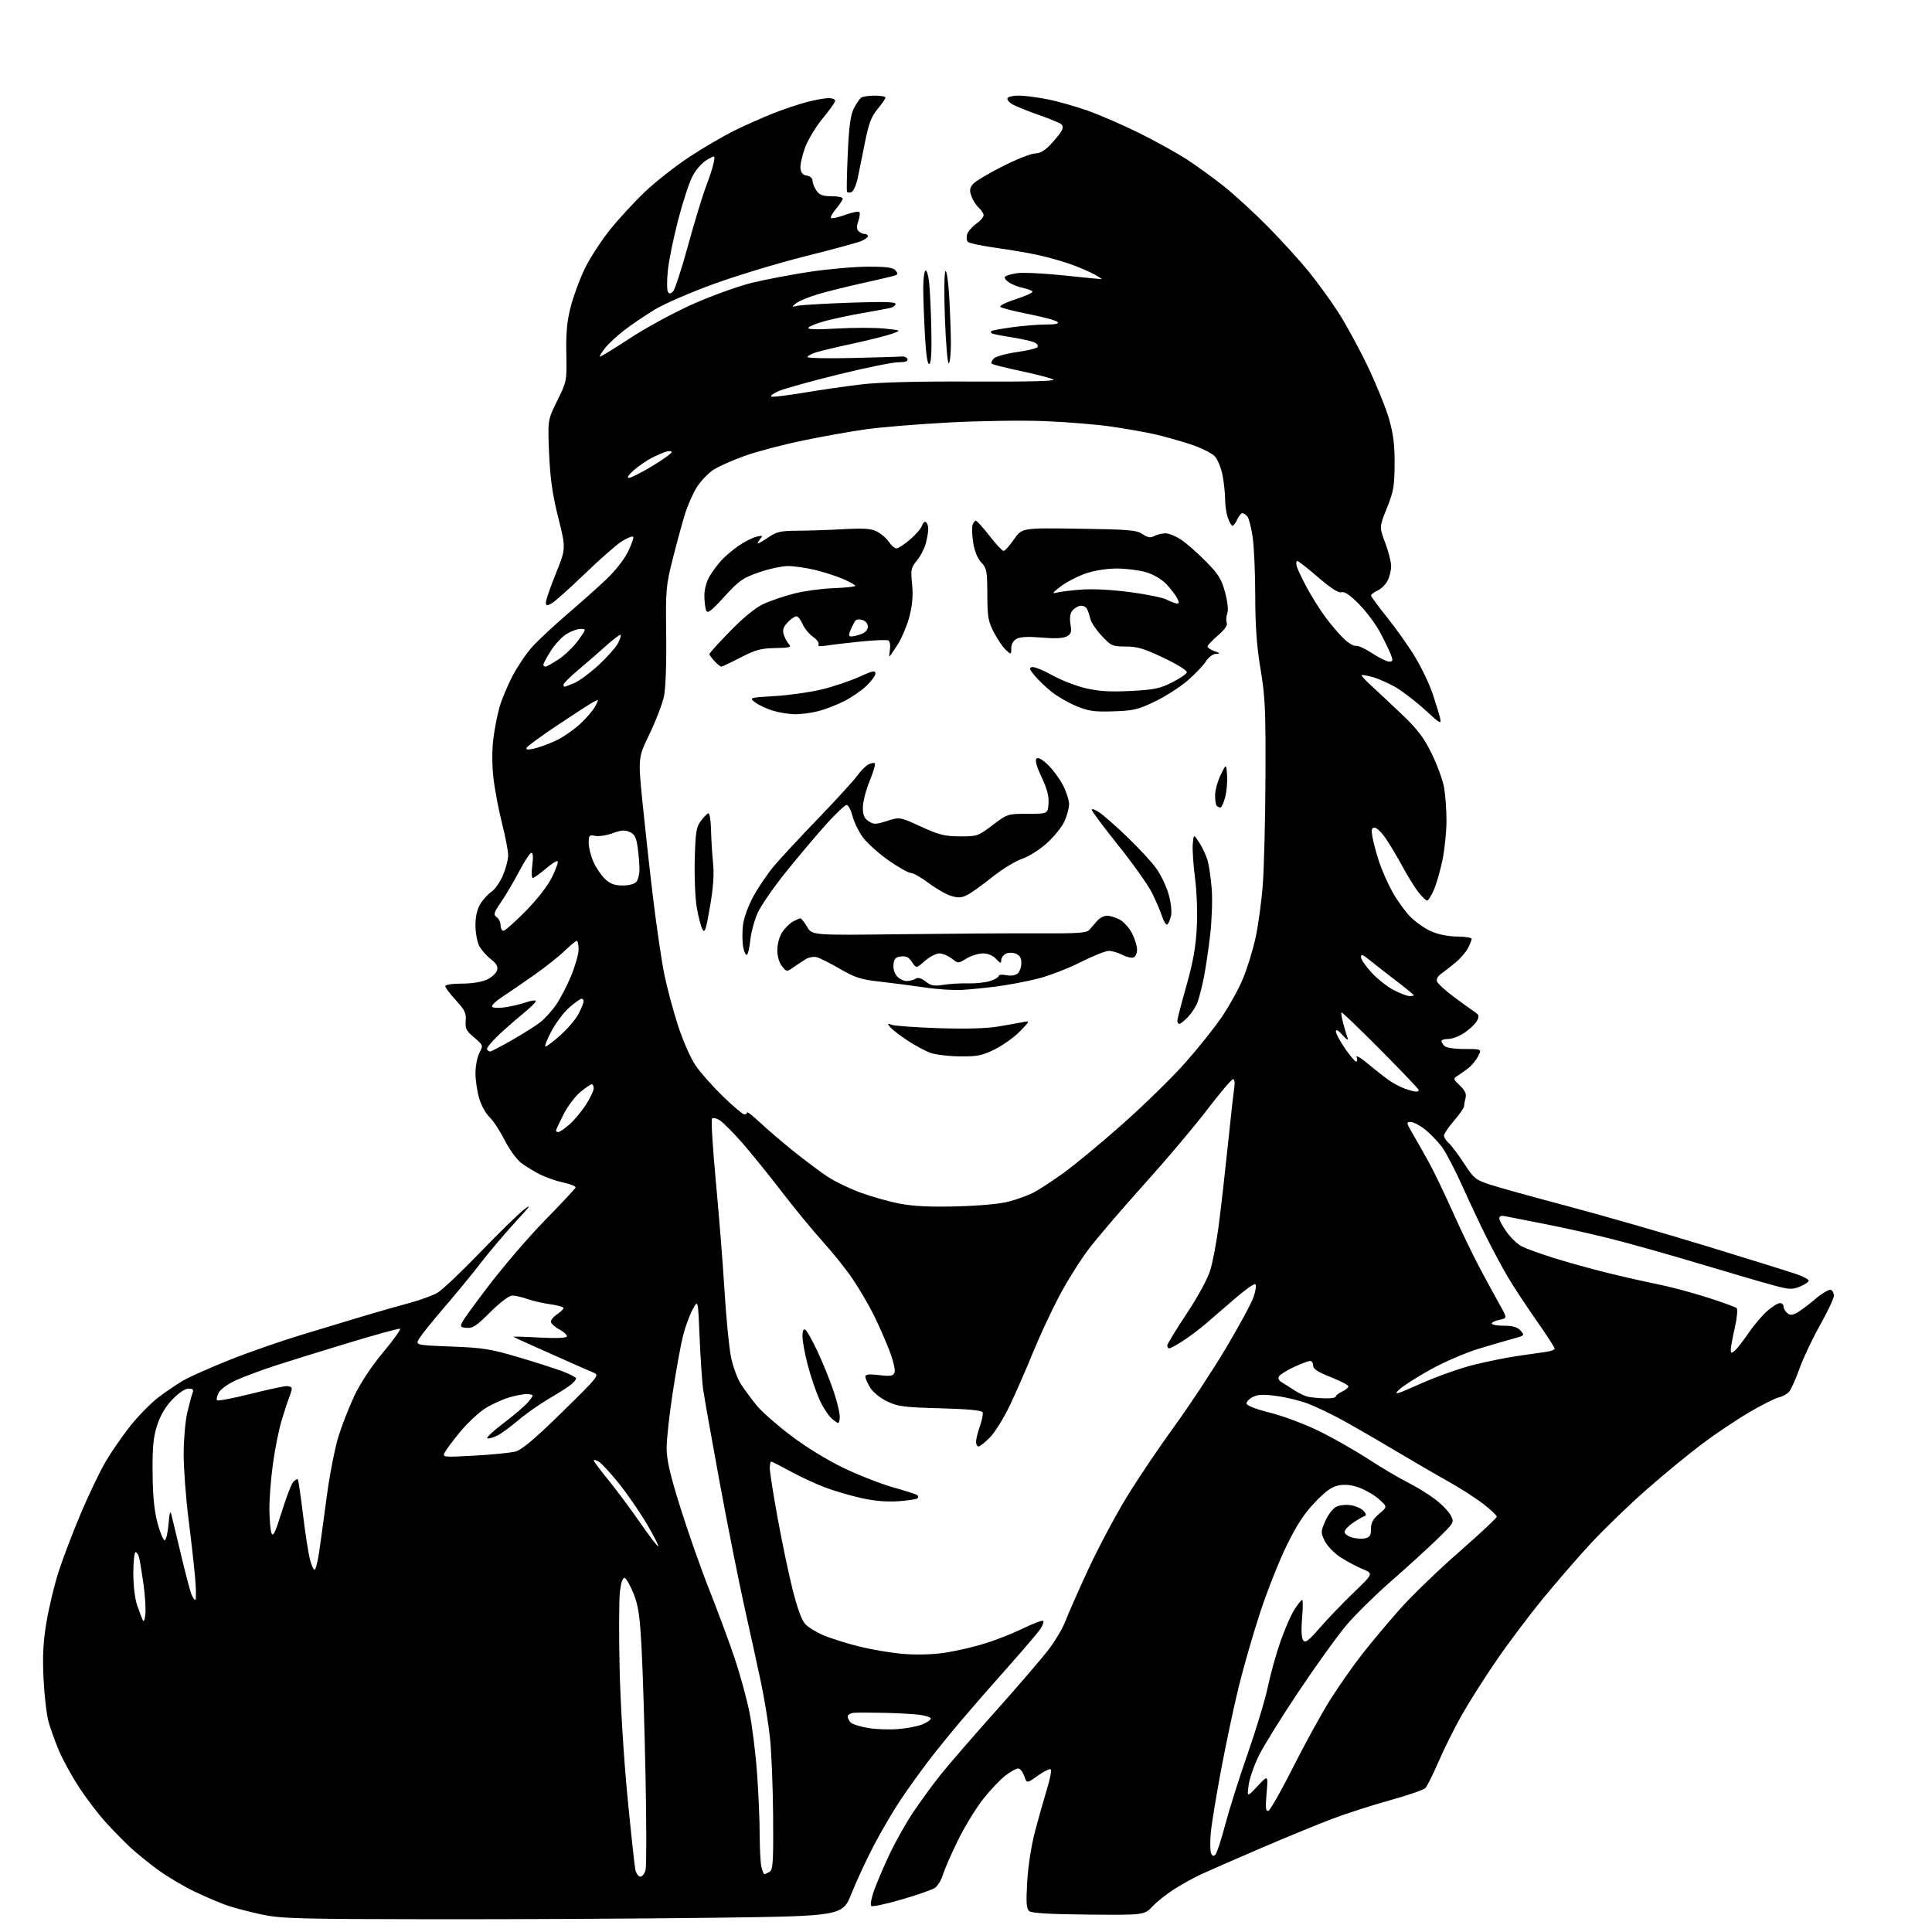 <?xml version="1.0" encoding="UTF-8" standalone="no"?>
<svg 
  version="1.1" 
  xmlns="http://www.w3.org/2000/svg" 
  xmlns:xlink="http://www.w3.org/1999/xlink" 
  xmlns:svg="http://www.w3.org/2000/svg"
  xmlns:rdf="http://www.w3.org/1999/02/22-rdf-syntax-ns#"
  xmlns:cc="http://creativecommons.org/ns#"
  xmlns:dc="http://purl.org/dc/elements/1.1/"
  viewBox="0 0 768 768"
  width="768"
  height="768"
>
<style>svg {background-color: white; }</style>"
<path stroke="none" fill="black" fill-rule="evenodd" d="M172.59,762.93C118.37,762.87 111.67,762.68 104.00,761.03C99.33,760.03 93.25,758.45 90.50,757.52C87.75,756.59 81.90,754.11 77.50,752.01C73.10,749.90 66.52,746.00 62.87,743.34C59.23,740.68 54.28,736.67 51.87,734.44C49.47,732.21 45.06,727.71 42.08,724.44C39.10,721.17 34.31,714.90 31.44,710.50C28.57,706.10 24.98,699.58 23.47,696.00C21.96,692.42 20.09,687.25 19.31,684.50C18.54,681.75 17.64,674.06 17.31,667.42C16.87,658.34 17.15,652.74 18.46,644.92C19.41,639.19 21.55,630.24 23.21,625.04C24.87,619.84 28.83,609.42 32.01,601.89C35.19,594.36 39.65,585.02 41.92,581.14C44.19,577.25 48.65,570.80 51.84,566.79C55.03,562.78 60.09,557.65 63.07,555.38C66.06,553.12 70.53,550.11 73.01,548.68C75.49,547.26 83.59,543.66 91.01,540.69C98.43,537.71 111.47,533.16 120.00,530.57C128.53,527.97 139.78,524.58 145.00,523.02C150.22,521.46 158.10,519.21 162.50,518.03C166.90,516.85 172.04,514.98 173.93,513.87C175.82,512.76 183.39,505.60 190.76,497.95C198.13,490.30 206.03,482.58 208.33,480.79C211.50,478.32 210.74,479.44 205.11,485.52C201.05,489.91 194.76,497.32 191.14,502.00C187.52,506.68 180.98,514.64 176.62,519.69C172.25,524.74 167.85,530.19 166.83,531.80C164.98,534.72 164.98,534.72 179.24,535.26C191.78,535.73 194.98,536.23 205.75,539.41C212.48,541.40 220.47,543.95 223.50,545.08C226.52,546.22 229.00,547.49 229.00,547.92C229.00,548.34 228.21,549.37 227.25,550.20C226.29,551.04 222.32,553.58 218.44,555.86C214.55,558.14 208.98,562.05 206.06,564.55C203.13,567.04 199.42,569.77 197.80,570.60C196.19,571.44 194.36,571.95 193.75,571.75C193.14,571.55 196.10,568.78 200.31,565.61C204.53,562.43 208.93,558.63 210.09,557.17C212.20,554.50 212.20,554.50 210.10,554.18C208.94,554.00 205.63,554.55 202.75,555.39C199.86,556.23 195.41,558.24 192.87,559.86C190.32,561.48 185.94,565.56 183.14,568.93C180.33,572.30 177.53,576.01 176.90,577.19C175.76,579.32 175.76,579.32 188.63,578.63C195.71,578.25 203.07,577.51 205.00,576.97C207.51,576.28 212.75,571.84 223.46,561.34C237.93,547.15 238.34,546.64 235.96,545.65C234.61,545.09 230.80,543.43 227.50,541.95C224.20,540.48 217.68,537.57 213.00,535.50C208.32,533.42 204.33,531.59 204.13,531.41C203.93,531.24 208.48,531.37 214.24,531.69C220.44,532.04 224.94,531.90 225.29,531.34C225.61,530.82 224.33,529.56 222.44,528.54C220.55,527.52 219.00,526.09 219.00,525.37C219.00,524.64 220.12,523.31 221.50,522.41C222.88,521.51 224.00,520.41 224.00,519.98C224.00,519.54 221.65,518.86 218.77,518.47C215.89,518.07 211.79,517.13 209.64,516.37C207.50,515.62 204.80,515.00 203.65,515.00C202.40,515.00 198.86,517.67 194.92,521.57C189.16,527.30 187.89,528.11 185.10,527.82C181.91,527.50 181.91,527.50 193.19,512.50C199.39,504.25 209.88,491.97 216.49,485.22C223.09,478.47 228.64,472.55 228.80,472.06C228.97,471.58 226.82,470.70 224.02,470.10C221.22,469.50 217.04,468.05 214.72,466.89C212.40,465.72 209.03,463.67 207.23,462.32C205.40,460.95 202.47,456.91 200.58,453.18C198.72,449.51 196.02,445.40 194.58,444.06C193.14,442.72 191.30,439.37 190.48,436.63C189.67,433.88 189.00,429.36 189.01,426.57C189.01,423.78 189.72,420.15 190.58,418.50C192.12,415.53 192.10,415.46 188.48,412.42C185.34,409.78 184.86,408.84 185.13,405.77C185.39,402.75 184.78,401.49 181.22,397.62C178.90,395.10 177.00,392.58 177.00,392.02C177.00,391.43 179.77,391.00 183.60,391.00C187.57,391.00 191.54,390.36 193.56,389.40C195.41,388.53 197.22,386.89 197.57,385.77C198.06,384.23 197.44,383.11 195.09,381.27C193.37,379.93 191.29,377.54 190.48,375.96C189.67,374.39 189.00,370.71 189.00,367.80C189.01,364.31 189.67,361.41 190.96,359.30C192.03,357.55 194.00,355.39 195.35,354.51C196.69,353.63 198.74,350.70 199.90,348.02C201.05,345.33 202.00,341.72 202.00,340.00C202.00,338.27 200.89,332.47 199.52,327.10C198.16,321.73 196.63,313.62 196.13,309.09C195.57,304.15 195.57,297.98 196.11,293.68C196.60,289.73 197.72,284.02 198.59,281.00C199.47,277.98 201.79,272.43 203.75,268.68C205.72,264.93 209.22,259.75 211.53,257.18C213.85,254.61 219.95,248.90 225.08,244.50C230.22,240.10 237.26,233.84 240.72,230.58C244.47,227.06 248.08,222.50 249.64,219.30C251.09,216.35 252.01,213.67 251.69,213.35C251.37,213.03 249.39,213.82 247.30,215.11C245.21,216.39 238.55,222.22 232.50,228.06C226.45,233.89 220.49,239.21 219.25,239.87C217.34,240.89 217.00,240.82 217.00,239.44C217.00,238.54 218.79,233.35 220.99,227.91C224.98,218.02 224.98,218.02 221.91,205.76C219.60,196.50 218.71,190.25 218.28,180.23C217.71,166.96 217.71,166.96 221.53,159.25C225.31,151.60 225.33,151.46 225.12,140.52C224.96,132.20 225.40,127.61 226.90,121.80C228.00,117.56 230.52,110.76 232.51,106.68C234.50,102.61 238.96,95.72 242.43,91.39C245.90,87.05 252.21,80.20 256.46,76.17C260.70,72.14 268.70,65.88 274.23,62.25C279.77,58.62 287.78,53.95 292.04,51.86C296.30,49.77 303.15,46.73 307.27,45.09C311.39,43.46 317.46,41.42 320.77,40.56C324.08,39.70 327.96,39.00 329.39,39.00C330.83,39.00 332.00,39.47 332.00,40.04C332.00,40.62 329.79,43.74 327.10,46.98C324.40,50.22 321.23,55.46 320.05,58.61C318.87,61.76 318.04,65.50 318.20,66.92C318.41,68.72 319.18,69.60 320.75,69.82C322.08,70.01 323.00,70.84 323.00,71.85C323.00,72.79 323.70,74.56 324.56,75.78C325.77,77.51 327.10,78.00 330.56,78.00C333.00,78.00 335.00,78.42 335.00,78.92C335.00,79.43 333.82,81.25 332.38,82.97C330.93,84.68 330.01,86.34 330.33,86.66C330.64,86.98 333.16,86.42 335.93,85.43C338.69,84.43 341.24,83.91 341.59,84.26C341.94,84.61 341.77,86.22 341.21,87.84C340.48,89.92 340.51,91.11 341.29,91.89C341.90,92.50 342.99,93.00 343.70,93.00C344.42,93.00 345.00,93.40 345.00,93.88C345.00,94.36 343.76,95.26 342.25,95.88C340.74,96.50 330.73,99.21 320.00,101.90C309.27,104.59 292.99,109.52 283.81,112.85C274.63,116.18 264.05,120.77 260.31,123.04C256.56,125.31 251.11,129.00 248.19,131.25C245.27,133.49 241.81,136.71 240.50,138.39C239.18,140.06 238.26,141.59 238.44,141.77C238.62,141.96 243.95,138.70 250.28,134.54C256.63,130.37 267.86,124.26 275.30,120.94C282.73,117.63 293.27,113.82 298.72,112.47C304.16,111.13 314.67,109.13 322.06,108.02C329.45,106.92 339.83,106.01 345.13,106.01C352.44,106.00 355.05,106.36 355.99,107.49C356.98,108.68 356.95,109.08 355.86,109.48C355.11,109.76 349.39,111.11 343.13,112.49C336.88,113.86 328.77,115.88 325.11,116.97C321.45,118.06 317.56,119.67 316.47,120.55C314.55,122.10 314.57,122.13 317.00,121.56C318.38,121.24 327.71,120.69 337.75,120.33C351.10,119.86 356.00,119.99 356.00,120.82C356.00,121.45 354.99,122.18 353.75,122.45C352.51,122.72 347.45,123.65 342.50,124.52C337.55,125.39 330.90,126.81 327.72,127.69C324.55,128.56 321.66,129.73 321.32,130.29C320.90,130.96 324.67,131.07 332.65,130.60C339.22,130.22 347.71,130.22 351.52,130.61C358.44,131.32 358.44,131.32 354.47,132.71C352.29,133.48 345.32,135.22 339.00,136.59C332.68,137.95 326.04,139.53 324.25,140.11C322.46,140.68 321.00,141.51 321.00,141.94C321.00,142.37 328.99,142.54 338.75,142.31C348.51,142.09 357.35,141.82 358.39,141.71C359.43,141.59 360.48,142.06 360.73,142.75C361.03,143.62 359.92,144.00 357.09,144.00C354.85,144.00 344.12,146.19 333.26,148.86C322.39,151.53 311.70,154.51 309.50,155.47C307.30,156.43 306.01,157.42 306.63,157.66C307.25,157.89 313.10,157.19 319.63,156.09C326.16,154.99 336.45,153.51 342.50,152.79C349.76,151.94 364.88,151.56 386.97,151.67C409.45,151.78 419.87,151.51 418.69,150.84C417.71,150.30 411.95,148.80 405.88,147.52C399.81,146.23 394.57,144.90 394.23,144.57C393.90,144.23 394.27,143.30 395.06,142.51C395.86,141.71 399.87,140.59 403.98,140.00C408.09,139.42 411.85,138.55 412.34,138.06C412.84,137.56 412.42,136.77 411.36,136.20C410.34,135.66 406.14,134.70 402.04,134.07C397.94,133.43 394.38,132.71 394.13,132.46C393.87,132.21 393.85,131.81 394.08,131.59C394.31,131.36 398.02,130.68 402.32,130.09C406.62,129.49 412.68,129.00 415.77,129.00C419.68,129.00 421.08,128.68 420.36,127.96C419.78,127.38 414.63,125.99 408.91,124.86C403.18,123.73 398.11,122.44 397.64,122.00C397.17,121.55 399.96,120.16 403.84,118.91C407.72,117.66 410.69,116.31 410.44,115.90C410.18,115.49 408.52,114.85 406.74,114.48C404.96,114.11 402.47,113.15 401.22,112.36C399.96,111.56 399.17,110.53 399.46,110.07C399.74,109.61 401.89,108.95 404.24,108.60C406.58,108.25 414.96,108.64 422.86,109.48C430.75,110.32 437.50,110.98 437.86,110.96C438.21,110.93 436.73,109.98 434.57,108.84C432.41,107.70 428.14,105.90 425.07,104.85C422.01,103.79 416.57,102.26 413.00,101.46C409.43,100.65 401.82,99.34 396.10,98.55C390.38,97.75 385.27,96.67 384.75,96.15C384.23,95.63 384.10,94.27 384.46,93.13C384.82,91.99 386.44,90.11 388.06,88.96C389.68,87.81 391.00,86.29 391.00,85.59C391.00,84.88 390.13,83.52 389.06,82.56C388.00,81.59 386.68,79.51 386.13,77.94C385.33,75.66 385.48,74.66 386.81,73.12C387.74,72.05 393.04,68.89 398.60,66.09C404.15,63.29 409.95,61.00 411.48,61.00C413.38,61.00 415.34,59.86 417.64,57.42C419.49,55.45 421.45,53.03 421.99,52.03C422.66,50.76 422.58,49.92 421.73,49.27C421.05,48.76 416.90,47.08 412.50,45.54C408.10,44.00 403.47,42.11 402.22,41.33C400.96,40.55 400.20,39.48 400.53,38.96C400.85,38.43 402.85,38.00 404.97,38.00C407.09,38.00 412.13,38.64 416.16,39.42C420.20,40.20 427.53,42.27 432.46,44.02C437.39,45.77 446.61,49.79 452.96,52.94C459.31,56.10 467.65,60.71 471.50,63.18C475.35,65.66 482.10,70.55 486.50,74.04C490.90,77.54 498.93,84.93 504.35,90.45C509.77,95.98 516.94,103.88 520.27,108.00C523.61,112.12 528.78,119.22 531.75,123.78C534.72,128.33 540.02,138.00 543.52,145.28C547.01,152.55 550.90,162.10 552.16,166.50C553.88,172.54 554.43,176.95 554.38,184.50C554.33,193.23 553.94,195.45 551.30,202.00C548.28,209.49 548.28,209.49 550.64,215.77C551.94,219.22 553.00,223.41 553.00,225.07C553.00,226.74 552.36,229.34 551.57,230.85C550.79,232.37 548.99,234.14 547.57,234.78C546.16,235.43 545.01,236.30 545.01,236.73C545.02,237.15 547.92,241.10 551.46,245.50C554.99,249.90 559.96,256.92 562.49,261.11C565.03,265.29 568.15,271.81 569.44,275.61C570.72,279.40 572.07,283.80 572.44,285.39C573.06,288.06 572.62,287.83 566.38,282.11C562.68,278.72 557.37,274.65 554.58,273.07C551.79,271.49 547.73,269.71 545.56,269.12C543.39,268.53 541.46,268.21 541.26,268.40C541.07,268.59 542.83,270.49 545.17,272.63C547.51,274.76 552.96,279.87 557.28,283.99C563.49,289.91 565.97,293.17 569.08,299.49C571.24,303.90 573.46,309.92 574.01,312.89C574.55,315.85 575.00,321.83 575.00,326.18C575.00,330.53 574.29,337.55 573.42,341.79C572.55,346.03 571.00,351.41 569.98,353.75C568.95,356.09 567.75,358.00 567.31,358.00C566.86,358.00 565.33,356.54 563.91,354.75C562.48,352.96 559.62,348.36 557.55,344.52C555.47,340.68 552.45,335.61 550.84,333.27C549.23,330.92 547.23,329.00 546.41,329.00C545.23,329.00 545.05,329.79 545.57,332.75C545.94,334.81 547.12,339.20 548.19,342.50C549.27,345.80 551.65,351.20 553.49,354.51C555.32,357.81 558.50,362.24 560.55,364.35C562.61,366.46 566.36,369.10 568.89,370.22C571.70,371.46 575.74,372.26 579.25,372.29C582.41,372.31 585.00,372.73 585.00,373.22C585.00,373.70 584.35,375.36 583.55,376.90C582.75,378.44 580.54,381.01 578.62,382.60C576.71,384.20 574.13,386.21 572.90,387.08C571.55,388.02 570.88,389.26 571.24,390.17C571.56,391.01 574.46,393.68 577.70,396.10C580.93,398.52 584.63,401.20 585.93,402.05C587.96,403.39 588.12,403.90 587.12,405.78C586.48,406.98 584.28,409.10 582.24,410.48C580.20,411.87 577.29,413.00 575.77,413.00C574.25,413.00 573.00,413.36 573.00,413.80C573.00,414.24 573.54,415.14 574.20,415.80C574.90,416.50 578.25,417.00 582.23,417.00C589.05,417.00 589.05,417.00 587.55,419.91C586.72,421.51 584.95,423.65 583.63,424.66C582.30,425.67 580.38,427.02 579.36,427.67C577.60,428.77 577.65,428.98 580.34,431.54C582.35,433.45 583.00,434.86 582.60,436.37C582.28,437.54 582.02,439.04 582.01,439.69C582.01,440.34 580.20,442.96 578.00,445.50C575.80,448.04 574.00,450.70 574.00,451.41C574.00,452.11 574.88,453.49 575.96,454.46C577.04,455.44 579.77,459.08 582.04,462.56C585.87,468.44 586.60,469.04 592.33,470.91C595.72,472.02 609.52,475.85 623.00,479.42C636.48,482.99 661.45,490.18 678.50,495.39C695.55,500.61 711.64,505.62 714.25,506.53C716.86,507.44 719.00,508.59 719.00,509.08C719.00,509.57 717.46,510.62 715.57,511.41C712.52,512.68 711.39,512.64 705.32,511.03C701.57,510.04 688.38,506.19 676.00,502.47C663.62,498.75 647.42,494.19 640.00,492.34C632.58,490.48 620.65,487.83 613.50,486.45C606.35,485.07 599.49,483.72 598.25,483.45C596.77,483.13 596.00,483.43 596.00,484.33C596.00,485.08 597.34,487.55 598.98,489.81C600.62,492.08 603.27,494.61 604.87,495.43C606.47,496.26 611.99,498.28 617.14,499.91C622.29,501.55 631.90,504.23 638.50,505.86C645.10,507.50 654.33,509.59 659.00,510.51C663.67,511.44 672.45,513.77 678.50,515.70C684.55,517.63 689.88,519.56 690.35,520.00C690.82,520.44 690.48,523.97 689.60,527.85C688.72,531.72 688.00,535.65 688.00,536.57C688.00,537.99 688.24,538.05 689.61,536.91C690.49,536.18 692.93,533.05 695.02,529.97C697.12,526.88 700.46,522.92 702.45,521.18C704.44,519.43 706.73,518.00 707.53,518.00C708.34,518.00 709.00,518.62 709.00,519.38C709.00,520.14 709.65,521.29 710.44,521.95C711.55,522.87 712.39,522.86 714.19,521.91C715.46,521.24 718.75,518.80 721.50,516.48C724.25,514.17 727.06,512.48 727.75,512.72C728.44,512.97 729.00,514.02 729.00,515.06C729.00,516.11 726.54,521.33 723.54,526.66C720.53,531.99 716.86,539.77 715.37,543.93C713.88,548.09 712.02,552.26 711.23,553.19C710.44,554.12 708.60,555.15 707.15,555.47C705.69,555.79 700.44,558.42 695.48,561.33C690.51,564.23 682.11,569.85 676.81,573.82C671.51,577.79 661.54,585.98 654.66,592.02C647.77,598.06 637.86,607.62 632.63,613.25C627.40,618.89 618.63,629.00 613.13,635.72C607.64,642.44 599.36,653.46 594.74,660.22C590.11,666.97 583.97,676.66 581.09,681.75C578.21,686.83 574.06,695.16 571.86,700.25C569.66,705.34 567.30,710.08 566.60,710.79C565.91,711.51 559.67,713.65 552.74,715.57C545.80,717.49 535.49,720.80 529.81,722.93C524.14,725.07 511.18,730.39 501.00,734.77C490.82,739.14 480.25,743.77 477.50,745.04C474.75,746.32 470.02,748.92 467.00,750.82C463.98,752.72 460.01,755.85 458.19,757.78C454.88,761.27 454.88,761.27 432.72,761.08C417.47,760.94 410.11,760.51 409.14,759.70C408.01,758.76 407.84,756.42 408.33,748.01C408.68,741.86 409.97,733.56 411.44,728.00C412.82,722.77 414.94,715.25 416.16,711.28C417.39,707.30 418.07,703.74 417.69,703.36C417.31,702.98 415.02,704.09 412.59,705.83C408.19,708.99 408.19,708.99 407.15,705.99C406.57,704.35 405.49,703.00 404.73,703.00C403.97,703.00 401.73,704.24 399.74,705.75C397.75,707.26 393.78,711.42 390.93,715.00C388.08,718.58 383.54,725.98 380.85,731.45C378.16,736.93 375.43,743.16 374.79,745.30C374.15,747.45 372.70,749.80 371.56,750.52C370.43,751.25 364.45,753.32 358.28,755.12C352.10,756.92 346.72,758.05 346.31,757.64C345.90,757.23 346.38,754.56 347.38,751.70C348.37,748.84 351.13,742.36 353.50,737.31C355.87,732.26 360.17,724.61 363.05,720.33C365.93,716.04 370.80,709.37 373.87,705.52C376.94,701.66 386.80,690.27 395.79,680.21C404.78,670.15 414.30,659.07 416.94,655.58C419.59,652.08 422.56,647.04 423.55,644.36C424.54,641.69 428.60,632.49 432.57,623.91C436.54,615.34 443.49,602.29 448.01,594.91C452.53,587.54 461.00,574.98 466.82,567.00C472.65,559.02 481.77,545.19 487.11,536.27C492.44,527.34 497.49,518.01 498.33,515.53C499.18,513.06 499.47,510.79 498.99,510.49C498.50,510.19 494.87,512.77 490.90,516.22C486.93,519.68 481.62,524.26 479.09,526.40C476.57,528.55 472.50,531.58 470.05,533.15C467.61,534.72 465.25,536.00 464.80,536.00C464.36,536.00 464.00,535.50 464.00,534.90C464.00,534.29 467.43,528.65 471.62,522.35C476.05,515.70 480.00,508.47 481.05,505.08C482.05,501.87 483.57,493.90 484.43,487.37C485.29,480.84 486.90,466.73 488.01,456.00C489.11,445.27 490.28,434.81 490.60,432.75C490.95,430.46 490.77,429.00 490.14,429.00C489.57,429.00 484.94,434.47 479.84,441.15C474.75,447.84 463.44,461.22 454.71,470.90C445.98,480.58 436.06,492.18 432.67,496.67C429.27,501.16 423.94,509.71 420.82,515.67C417.70,521.63 413.04,531.67 410.47,538.00C407.90,544.33 403.81,553.65 401.40,558.72C398.98,563.79 395.41,569.53 393.46,571.47C391.52,573.41 389.50,575.00 388.97,575.00C388.43,575.00 388.00,574.16 388.00,573.13C388.00,572.09 388.69,569.30 389.53,566.92C390.37,564.54 390.86,562.07 390.61,561.43C390.31,560.64 384.94,560.12 373.78,559.82C359.22,559.42 356.85,559.11 352.60,557.05C349.89,555.74 346.98,553.37 345.91,551.61C344.86,549.90 344.01,547.93 344.00,547.24C344.00,546.30 345.40,546.15 349.48,546.63C354.09,547.17 355.06,547.00 355.61,545.57C355.97,544.63 355.02,540.66 353.48,536.68C351.95,532.73 349.13,526.35 347.21,522.50C345.29,518.65 341.60,512.35 339.00,508.50C336.40,504.65 331.12,498.03 327.27,493.79C323.42,489.55 316.04,480.59 310.88,473.88C305.72,467.17 298.61,458.38 295.08,454.34C291.55,450.31 287.56,446.29 286.22,445.41C284.88,444.53 283.45,444.19 283.04,444.66C282.63,445.12 283.31,456.35 284.56,469.62C285.80,482.89 287.36,502.46 288.01,513.12C288.66,523.78 289.81,535.62 290.58,539.42C291.35,543.28 293.15,548.15 294.65,550.42C296.13,552.67 298.95,556.45 300.92,558.84C302.89,561.23 309.00,566.59 314.50,570.76C320.47,575.28 328.93,580.46 335.50,583.61C341.55,586.51 350.47,589.98 355.31,591.33C360.16,592.68 364.39,594.06 364.73,594.39C365.06,594.73 365.05,595.28 364.70,595.63C364.36,595.98 360.96,596.48 357.15,596.76C352.57,597.08 347.60,596.67 342.46,595.52C338.19,594.57 331.73,592.69 328.10,591.33C324.47,589.97 318.26,587.10 314.30,584.93C310.34,582.77 306.85,581.00 306.55,581.00C306.25,581.00 306.00,582.20 306.00,583.66C306.00,585.12 307.40,594.01 309.11,603.41C310.82,612.81 313.51,625.63 315.08,631.90C316.90,639.14 318.72,644.14 320.07,645.57C321.24,646.82 324.48,648.82 327.27,650.02C330.06,651.22 336.42,653.23 341.42,654.48C346.41,655.74 354.40,657.08 359.16,657.46C364.47,657.89 370.85,657.71 375.66,656.98C379.97,656.33 387.10,654.68 391.50,653.32C395.90,651.95 402.78,649.24 406.78,647.28C410.79,645.33 414.34,644.00 414.67,644.33C415.00,644.67 414.53,646.07 413.62,647.46C412.71,648.84 406.91,655.65 400.74,662.59C394.56,669.53 386.20,679.10 382.16,683.86C378.13,688.61 372.24,695.88 369.09,700.00C365.93,704.12 361.01,710.98 358.15,715.24C355.29,719.50 350.52,727.60 347.55,733.24C344.58,738.88 340.52,747.59 338.53,752.59C334.92,761.67 334.92,761.67 283.80,762.34C255.68,762.70 205.63,762.97 172.59,762.93zM254.56,746.00C255.33,746.00 256.26,744.79 256.63,743.32C257.00,741.84 257.00,725.08 256.61,706.07C256.23,687.06 255.53,664.27 255.05,655.43C254.35,642.24 253.77,638.30 251.85,633.50C250.56,630.28 248.97,627.48 248.33,627.27C247.58,627.02 246.90,628.92 246.45,632.55C246.06,635.66 245.99,649.30 246.30,662.85C246.62,677.27 247.92,698.50 249.41,714.00C250.82,728.58 252.24,741.74 252.56,743.25C252.89,744.76 253.79,746.00 254.56,746.00zM303.88,744.98C304.22,744.98 305.18,744.54 306.00,744.01C307.26,743.21 307.47,739.75 307.33,721.95C307.24,710.34 306.67,696.26 306.06,690.67C305.46,685.08 303.87,675.33 302.54,669.00C301.20,662.67 298.25,649.17 295.97,639.00C293.70,628.83 289.23,606.33 286.03,589.00C282.84,571.67 279.88,555.02 279.47,552.00C279.06,548.98 278.45,539.75 278.10,531.50C277.48,516.50 277.48,516.50 275.32,520.56C274.13,522.79 272.44,527.36 271.58,530.70C270.71,534.05 268.87,544.08 267.50,553.00C266.12,561.92 265.00,572.05 265.00,575.52C265.00,580.35 266.27,585.88 270.42,599.16C273.39,608.70 278.59,623.48 281.97,632.00C285.34,640.52 289.86,652.70 292.00,659.06C294.14,665.42 296.79,675.09 297.90,680.56C299.01,686.03 300.38,697.02 300.95,705.00C301.52,712.98 301.98,723.83 301.99,729.12C302.00,734.42 302.28,740.16 302.62,741.88C302.97,743.59 303.53,744.99 303.88,744.98zM483.13,737.27C483.72,736.68 485.48,731.32 487.04,725.35C488.61,719.38 492.64,706.62 496.01,697.00C499.37,687.38 502.97,675.45 504.00,670.50C505.02,665.55 507.28,657.45 509.01,652.50C510.74,647.55 513.25,641.81 514.59,639.75C515.93,637.69 517.30,636.00 517.63,636.00C517.96,636.00 517.95,639.26 517.60,643.25C517.20,647.76 517.36,651.07 518.01,652.00C518.88,653.24 520.06,652.36 524.72,647.00C527.84,643.42 533.89,637.12 538.18,633.00C545.99,625.50 545.99,625.50 541.55,623.68C539.11,622.67 535.11,620.52 532.66,618.90C530.21,617.27 527.46,614.38 526.55,612.47C524.99,609.19 525.01,608.76 526.89,604.51C528.04,601.91 529.93,599.53 531.36,598.88C532.76,598.25 535.38,598.04 537.32,598.40C539.23,598.76 541.41,599.79 542.15,600.69C543.17,601.92 543.20,602.43 542.30,602.73C541.64,602.95 539.61,604.13 537.80,605.36C535.98,606.58 534.50,608.20 534.50,608.97C534.50,609.73 535.85,610.73 537.50,611.19C539.15,611.65 541.51,611.79 542.75,611.49C544.51,611.08 545.00,610.26 544.99,607.73C544.98,605.31 545.80,603.81 548.24,601.75C551.50,599.00 551.50,599.00 548.38,596.13C546.67,594.56 543.20,592.48 540.68,591.51C537.50,590.30 534.92,589.97 532.29,590.45C529.42,590.98 527.10,592.60 522.71,597.19C518.46,601.62 515.47,606.20 511.47,614.36C508.48,620.49 503.75,632.41 500.97,640.86C498.19,649.31 494.36,662.58 492.45,670.35C490.54,678.13 487.39,692.94 485.45,703.28C483.51,713.61 481.65,724.94 481.32,728.45C480.99,731.97 481.03,735.63 481.40,736.59C481.87,737.83 482.38,738.02 483.13,737.27zM504.18,719.83C504.91,719.61 509.35,711.80 514.05,702.47C518.75,693.14 525.34,681.15 528.69,675.82C532.04,670.50 537.78,662.30 541.46,657.59C545.13,652.88 551.98,644.72 556.67,639.45C561.36,634.19 571.90,624.01 580.10,616.85C588.29,609.68 595.00,603.41 595.00,602.91C595.00,602.40 592.58,600.12 589.62,597.83C586.66,595.53 580.47,591.56 575.87,588.99C571.27,586.43 561.20,580.57 553.50,575.99C545.80,571.40 536.35,565.97 532.50,563.90C528.65,561.84 523.11,559.21 520.18,558.06C517.25,556.91 511.70,555.52 507.83,554.98C502.49,554.22 500.18,554.29 498.16,555.25C496.70,555.95 495.50,557.13 495.50,557.86C495.50,558.72 498.92,560.07 504.96,561.60C510.17,562.91 518.94,566.21 524.46,568.93C529.98,571.65 538.73,576.63 543.91,580.00C549.08,583.37 556.06,587.50 559.41,589.18C562.76,590.86 567.68,593.87 570.34,595.87C573.00,597.86 575.85,600.78 576.66,602.35C578.15,605.18 578.12,605.22 571.31,611.85C567.55,615.51 559.33,623.00 553.03,628.50C546.74,634.00 538.73,641.88 535.24,646.00C531.74,650.12 523.26,661.90 516.39,672.17C509.51,682.44 502.33,694.00 500.43,697.86C498.53,701.72 496.69,707.04 496.34,709.69C495.70,714.50 495.70,714.50 499.91,710.00C504.11,705.50 504.11,705.50 503.49,712.86C502.99,718.70 503.13,720.13 504.18,719.83zM357.00,687.33C360.57,687.04 364.96,686.19 366.75,685.45C368.54,684.71 370.00,683.67 370.00,683.14C370.00,682.62 367.86,681.94 365.25,681.63C362.64,681.32 356.45,680.98 351.50,680.88C346.55,680.78 341.26,680.76 339.75,680.85C338.15,680.94 337.00,681.58 337.00,682.38C337.00,683.14 337.60,684.25 338.33,684.86C339.07,685.47 342.10,686.39 345.08,686.91C348.06,687.43 353.43,687.62 357.00,687.33zM57.79,641.50C57.99,639.30 57.64,633.90 57.01,629.50C56.38,625.10 55.62,620.49 55.32,619.25C55.03,618.01 54.38,617.00 53.89,617.00C53.40,617.00 53.00,620.77 53.00,625.37C53.00,630.27 53.63,635.57 54.52,638.12C55.35,640.53 56.35,643.17 56.73,644.00C57.16,644.93 57.56,643.98 57.79,641.50zM77.62,636.00C77.99,636.00 77.98,632.29 77.61,627.75C77.23,623.21 76.04,612.52 74.96,604.00C73.88,595.48 73.01,583.77 73.01,578.00C73.02,572.23 73.67,564.80 74.45,561.50C75.23,558.20 76.17,554.71 76.54,553.75C77.06,552.40 76.70,552.00 74.94,552.00C73.56,552.00 71.03,553.70 68.52,556.31C65.78,559.18 63.75,562.62 62.47,566.56C60.95,571.27 60.57,575.18 60.66,585.50C60.74,594.72 61.31,600.53 62.63,605.50C63.66,609.35 64.95,612.40 65.50,612.27C66.05,612.14 66.72,609.21 67.00,605.77C67.35,601.42 67.69,600.26 68.11,602.00C68.45,603.38 70.15,610.47 71.90,617.78C73.64,625.08 75.49,632.17 76.01,633.53C76.53,634.89 77.25,636.00 77.62,636.00zM125.03,624.00C125.46,624.00 126.27,620.96 126.82,617.25C127.37,613.54 128.76,603.46 129.89,594.86C131.03,586.25 133.15,575.45 134.59,570.86C136.03,566.26 138.93,558.90 141.03,554.50C143.32,549.69 147.84,542.91 152.36,537.50C156.49,532.55 159.48,528.36 159.01,528.19C158.53,528.02 149.22,530.58 138.32,533.88C127.42,537.18 114.24,541.28 109.03,542.98C103.82,544.69 97.02,547.23 93.91,548.62C90.69,550.07 87.70,552.20 86.96,553.58C86.25,554.91 85.95,556.28 86.30,556.63C86.65,556.98 92.56,555.86 99.44,554.13C106.32,552.41 112.86,551.00 113.97,551.00C115.09,551.00 116.00,551.42 116.00,551.93C116.00,552.45 115.50,554.14 114.89,555.68C114.28,557.23 112.91,561.42 111.85,565.00C110.79,568.58 109.27,576.23 108.48,582.00C107.69,587.77 107.06,595.88 107.09,600.00C107.12,604.12 107.50,608.40 107.94,609.50C108.56,611.04 109.48,609.11 111.99,601.00C113.77,595.23 115.84,589.85 116.59,589.06C117.34,588.27 118.14,587.82 118.37,588.06C118.61,588.30 119.53,594.53 120.42,601.90C121.32,609.27 122.54,617.26 123.14,619.65C123.74,622.04 124.59,624.00 125.03,624.00zM261.66,614.67C261.90,614.43 259.82,610.37 257.04,605.66C254.25,600.94 249.24,593.68 245.89,589.53C242.55,585.37 238.96,581.51 237.91,580.95C236.86,580.39 236.00,580.21 236.00,580.54C236.00,580.88 238.63,584.38 241.84,588.33C245.06,592.27 250.73,599.91 254.46,605.30C258.18,610.69 261.42,614.91 261.66,614.67zM333.81,563.70C333.50,566.20 333.50,566.20 330.91,564.15C329.49,563.03 327.15,559.50 325.73,556.30C324.30,553.11 322.21,546.93 321.07,542.56C319.93,538.20 319.00,533.11 319.00,531.25C319.00,529.00 319.38,528.11 320.13,528.58C320.75,528.96 322.97,532.93 325.06,537.39C327.15,541.85 330.04,549.03 331.48,553.35C332.93,557.66 333.98,562.32 333.81,563.70zM526.75,555.86C529.09,555.94 531.00,555.62 531.00,555.16C531.00,554.70 532.12,553.81 533.50,553.18C534.88,552.56 536.00,551.62 536.00,551.11C536.00,550.60 532.85,548.94 529.00,547.43C523.86,545.41 522.00,544.19 522.00,542.84C522.00,541.83 521.44,541.00 520.75,541.01C520.06,541.02 517.19,542.09 514.37,543.41C511.55,544.72 508.89,546.38 508.45,547.09C507.95,547.90 508.32,548.77 509.45,549.44C510.44,550.02 512.73,551.48 514.55,552.67C516.37,553.87 518.90,555.04 520.18,555.28C521.46,555.53 524.41,555.79 526.75,555.86zM564.77,550.01C570.97,547.24 580.42,543.88 585.77,542.55C591.12,541.22 599.10,539.61 603.50,538.98C607.90,538.35 612.96,537.62 614.75,537.37C616.54,537.12 618.00,536.54 618.00,536.08C618.00,535.62 614.60,530.39 610.45,524.46C606.30,518.53 601.17,510.71 599.07,507.09C596.96,503.46 593.32,496.68 590.98,492.00C588.63,487.32 584.33,478.20 581.42,471.72C578.51,465.24 574.82,458.15 573.22,455.98C571.62,453.81 568.60,450.67 566.52,449.01C564.43,447.36 561.84,446.00 560.77,446.00C558.94,446.00 559.00,446.32 561.61,450.75C563.14,453.36 566.01,458.43 567.98,462.00C569.95,465.57 574.17,474.35 577.37,481.50C580.56,488.65 585.34,498.59 587.99,503.60C590.64,508.60 594.25,515.24 596.00,518.35C599.20,524.01 599.20,524.01 596.10,524.63C594.39,524.97 593.00,525.64 593.00,526.12C593.00,526.61 595.18,527.00 597.85,527.00C601.36,527.00 603.17,527.53 604.44,528.93C606.13,530.80 606.05,530.90 601.84,532.05C599.45,532.70 593.23,534.52 588.00,536.09C582.65,537.70 574.13,541.37 568.50,544.50C563.00,547.55 557.38,551.17 556.00,552.55C553.87,554.68 555.19,554.30 564.77,550.01zM380.50,479.55C389.75,479.30 397.71,478.54 401.28,477.58C404.46,476.72 408.73,475.15 410.78,474.11C412.83,473.06 418.17,469.57 422.66,466.35C427.15,463.13 437.82,454.29 446.37,446.71C454.92,439.12 466.09,428.19 471.20,422.41C476.32,416.63 482.85,408.44 485.73,404.20C488.61,399.97 492.35,393.20 494.04,389.17C495.74,385.14 498.01,377.78 499.09,372.82C500.18,367.86 501.48,358.33 501.98,351.65C502.49,344.97 502.97,325.77 503.04,309.00C503.16,282.29 502.92,276.95 501.09,266.00C499.57,256.90 498.99,249.01 498.98,237.00C498.97,227.93 498.51,217.39 497.96,213.58C497.41,209.77 496.46,206.06 495.86,205.33C495.25,204.60 494.35,204.00 493.86,204.00C493.36,204.00 492.44,205.12 491.82,206.50C491.19,207.88 490.35,209.00 489.94,209.00C489.53,209.00 488.70,207.58 488.10,205.85C487.49,204.12 487.00,200.81 487.00,198.49C487.00,196.17 486.54,191.87 485.99,188.94C485.43,186.00 484.02,182.58 482.85,181.34C481.68,180.09 477.29,177.95 473.11,176.58C468.92,175.21 462.57,173.42 459.00,172.62C455.43,171.81 447.77,170.46 442.00,169.61C436.23,168.76 424.30,167.77 415.50,167.41C406.61,167.05 389.72,167.28 377.50,167.93C365.40,168.57 350.55,169.78 344.50,170.61C338.45,171.45 327.10,173.46 319.28,175.09C311.45,176.71 301.15,179.42 296.38,181.10C291.61,182.78 285.95,185.27 283.80,186.62C281.66,187.98 278.61,191.13 277.02,193.63C275.44,196.12 273.24,201.16 272.13,204.83C271.02,208.50 268.86,216.45 267.34,222.50C264.73,232.85 264.58,234.61 264.82,252.42C264.97,263.63 264.61,273.55 263.94,276.77C263.32,279.76 260.75,286.47 258.23,291.69C253.64,301.18 253.64,301.18 255.39,318.84C256.36,328.55 258.25,345.73 259.61,357.00C260.97,368.27 262.97,381.89 264.06,387.25C265.15,392.61 267.62,401.84 269.54,407.75C271.50,413.75 274.59,420.75 276.54,423.60C278.46,426.40 283.35,431.91 287.41,435.85C291.47,439.78 295.28,443.00 295.89,443.00C296.50,443.00 297.00,442.64 297.00,442.20C297.00,441.76 299.36,443.62 302.25,446.33C305.14,449.04 311.10,454.15 315.50,457.68C319.90,461.21 325.89,465.69 328.80,467.64C331.72,469.59 337.73,472.50 342.15,474.12C346.58,475.73 353.64,477.71 357.85,478.50C363.20,479.52 370.02,479.84 380.50,479.55zM221.97,450.00C222.50,450.00 224.48,448.64 226.38,446.97C228.28,445.31 231.22,441.78 232.91,439.13C234.61,436.49 236.00,433.58 236.00,432.66C236.00,431.75 235.65,431.00 235.23,431.00C234.80,431.00 232.76,432.40 230.69,434.10C228.62,435.81 225.59,439.85 223.96,443.08C222.33,446.30 221.00,449.18 221.00,449.47C221.00,449.76 221.43,450.00 221.97,450.00zM562.75,433.92C563.44,433.96 564.00,433.70 564.00,433.34C564.00,432.97 557.16,425.78 548.80,417.37C540.44,408.95 533.44,402.23 533.24,402.43C533.03,402.63 533.37,404.67 533.99,406.96C534.61,409.25 535.40,411.88 535.74,412.81C536.09,413.74 535.18,413.15 533.72,411.50C532.01,409.57 531.05,409.03 531.03,409.99C531.01,410.81 532.63,413.85 534.62,416.74C536.61,419.63 538.62,422.00 539.09,422.00C539.56,422.00 539.64,421.21 539.27,420.25C538.90,419.29 541.05,420.56 544.05,423.08C547.05,425.59 550.85,428.57 552.50,429.68C554.15,430.80 556.85,432.19 558.50,432.78C560.15,433.36 562.06,433.88 562.75,433.92zM381.59,419.93C377.14,419.89 371.81,419.24 369.75,418.48C367.68,417.72 363.56,415.49 360.59,413.52C357.62,411.54 354.58,409.19 353.84,408.28C352.66,406.82 352.74,406.72 354.50,407.39C355.60,407.81 363.93,408.40 373.00,408.71C383.48,409.06 392.05,408.84 396.50,408.10C400.35,407.46 404.85,406.67 406.50,406.34C409.50,405.75 409.50,405.75 405.50,409.92C403.30,412.21 398.84,415.42 395.59,417.05C390.45,419.62 388.63,419.99 381.59,419.93zM194.83,418.00C195.23,418.00 199.08,415.99 203.39,413.53C207.70,411.08 212.73,407.91 214.58,406.50C216.43,405.09 219.34,401.91 221.04,399.44C222.75,396.96 225.46,391.74 227.07,387.83C228.68,383.92 230.00,379.21 230.00,377.36C230.00,375.51 229.68,374.00 229.29,374.00C228.90,374.00 226.76,375.76 224.54,377.91C222.32,380.07 216.90,384.37 212.50,387.47C208.10,390.57 202.37,394.50 199.77,396.19C197.17,397.88 195.30,399.68 195.61,400.18C195.92,400.69 198.27,400.79 200.84,400.41C203.40,400.03 207.19,399.12 209.25,398.40C211.31,397.68 213.00,397.48 213.00,397.95C213.00,398.43 210.64,400.74 207.75,403.08C204.86,405.43 200.38,409.38 197.79,411.85C195.21,414.32 193.32,416.71 193.60,417.17C193.89,417.63 194.44,418.00 194.83,418.00zM216.86,416.00C217.37,416.00 220.10,413.91 222.94,411.36C225.78,408.81 228.98,405.00 230.05,402.90C231.12,400.80 232.00,398.61 232.00,398.04C232.00,397.47 231.63,397.00 231.18,397.00C230.73,397.00 228.59,398.52 226.43,400.37C224.27,402.23 221.02,406.50 219.22,409.87C217.42,413.24 216.36,416.00 216.86,416.00zM468.81,407.00C468.37,407.00 468.00,406.44 468.01,405.75C468.02,405.06 469.62,398.88 471.58,392.00C474.17,382.92 475.30,376.67 475.72,369.15C476.06,363.06 475.78,354.84 475.05,349.15C474.36,343.84 473.95,337.70 474.15,335.50C474.50,331.50 474.50,331.50 476.76,335.00C478.00,336.93 479.47,340.07 480.03,342.00C480.59,343.93 481.32,348.98 481.67,353.24C482.02,357.53 481.74,365.76 481.05,371.74C480.36,377.66 479.20,385.44 478.46,389.02C477.73,392.61 476.62,396.89 476.00,398.52C475.38,400.16 473.69,402.74 472.25,404.25C470.81,405.76 469.26,407.00 468.81,407.00zM560.25,395.95C561.21,395.98 562.00,395.83 562.00,395.62C562.00,395.41 558.74,392.74 554.75,389.69C550.76,386.64 546.04,382.95 544.25,381.50C541.71,379.43 541.00,379.20 541.00,380.45C541.00,381.33 542.89,384.10 545.21,386.61C547.52,389.12 551.46,392.24 553.96,393.54C556.46,394.84 559.29,395.93 560.25,395.95zM382.50,393.50C379.20,393.70 372.45,393.26 367.50,392.52C362.55,391.78 354.56,390.74 349.74,390.21C342.24,389.39 339.95,388.65 333.81,385.10C329.87,382.82 325.72,380.73 324.57,380.47C323.43,380.20 321.55,380.55 320.38,381.24C319.22,381.93 317.02,383.38 315.50,384.45C312.74,386.40 312.74,386.40 310.87,384.09C309.71,382.66 309.00,380.20 309.01,377.64C309.01,375.24 309.82,372.27 310.95,370.57C312.01,368.95 313.92,367.06 315.19,366.35C316.46,365.65 317.79,365.05 318.15,365.04C318.51,365.02 319.71,366.53 320.81,368.40C322.82,371.80 322.82,371.80 357.66,371.37C376.82,371.13 401.35,370.97 412.16,371.02C429.16,371.10 432.00,370.89 433.16,369.48C433.90,368.59 435.29,366.99 436.25,365.93C437.21,364.87 438.92,364.00 440.05,364.00C441.18,364.00 443.42,364.68 445.04,365.52C446.66,366.36 448.88,368.81 449.99,370.98C451.10,373.15 452.00,376.08 452.00,377.49C452.00,378.91 451.37,380.31 450.59,380.60C449.81,380.90 447.81,380.44 446.14,379.57C444.47,378.71 442.06,377.99 440.80,377.98C439.53,377.97 434.45,380.00 429.50,382.50C424.55,385.00 416.90,387.94 412.51,389.04C408.11,390.14 400.91,391.51 396.51,392.09C392.10,392.67 385.80,393.30 382.50,393.50zM375.00,391.48C377.48,391.08 381.93,390.83 384.90,390.91C387.87,390.99 391.81,390.56 393.65,389.95C395.49,389.34 397.00,388.44 397.00,387.95C397.00,387.45 398.35,387.32 400.00,387.65C401.78,388.01 403.61,387.74 404.50,387.00C405.32,386.32 406.00,384.45 406.00,382.85C406.00,380.75 405.37,379.70 403.75,379.09C402.47,378.60 400.75,378.63 399.75,379.15C398.79,379.66 398.00,380.81 398.00,381.72C398.00,383.09 397.64,382.99 395.96,381.19C394.68,379.81 392.73,379.00 390.71,379.00C388.94,379.01 386.01,379.92 384.19,381.03C380.87,383.05 380.87,383.05 378.30,381.02C376.89,379.91 374.68,379.00 373.40,379.00C372.12,379.00 369.53,380.35 367.65,382.00C364.23,385.00 364.23,385.00 362.55,382.44C361.32,380.55 360.17,379.96 358.19,380.19C356.07,380.43 355.43,381.10 355.18,383.34C354.98,385.02 355.56,386.96 356.58,388.09C357.53,389.14 359.25,389.99 360.40,389.98C361.56,389.98 363.15,389.56 363.94,389.06C364.92,388.44 366.19,388.79 367.94,390.17C370.05,391.84 371.29,392.07 375.00,391.48zM296.91,379.56C296.46,379.83 295.80,378.43 295.42,376.44C295.05,374.45 295.01,370.56 295.34,367.80C295.69,364.83 297.41,360.09 299.57,356.15C301.58,352.49 305.30,347.04 307.86,344.04C310.41,341.04 318.36,332.49 325.53,325.04C332.70,317.59 339.60,310.04 340.85,308.25C342.11,306.46 344.05,304.51 345.16,303.92C346.26,303.32 347.44,303.10 347.76,303.43C348.08,303.75 347.15,306.95 345.67,310.53C344.20,314.11 343.00,318.82 343.00,321.00C343.00,324.02 343.54,325.31 345.29,326.45C347.33,327.79 348.12,327.78 352.61,326.34C357.65,324.73 357.65,324.73 366.08,328.58C373.28,331.88 375.53,332.44 381.57,332.47C388.43,332.50 388.83,332.36 394.57,328.00C400.45,323.54 400.56,323.50 408.50,323.50C416.50,323.50 416.50,323.50 416.80,319.44C417.01,316.54 416.23,313.55 414.07,308.97C412.08,304.79 411.37,302.23 412.02,301.58C412.66,300.94 414.24,301.80 416.59,304.05C418.56,305.95 421.26,309.62 422.59,312.22C423.92,314.81 424.99,318.19 424.98,319.72C424.97,321.25 424.13,324.31 423.13,326.52C422.12,328.73 418.97,332.64 416.12,335.20C413.24,337.79 408.84,340.56 406.22,341.43C403.62,342.30 398.35,345.53 394.50,348.60C390.65,351.68 386.19,354.88 384.59,355.71C382.27,356.91 380.94,357.00 378.09,356.14C376.11,355.54 372.09,353.24 369.15,351.03C366.21,348.81 363.01,347.00 362.06,347.00C361.10,347.00 357.08,344.73 353.13,341.96C349.18,339.18 344.59,335.04 342.94,332.76C341.28,330.47 339.44,326.67 338.85,324.30C338.25,321.94 337.21,320.00 336.52,320.00C335.84,320.00 332.16,323.49 328.34,327.75C324.52,332.01 317.40,340.45 312.53,346.49C307.66,352.54 302.58,359.85 301.26,362.74C299.94,365.63 298.60,370.48 298.29,373.53C297.97,376.57 297.35,379.28 296.91,379.56zM282.22,360.49C280.64,369.70 280.15,371.15 279.23,369.42C278.62,368.29 277.61,364.40 276.98,360.79C276.35,357.17 275.98,348.57 276.17,341.68C276.45,330.89 276.79,328.75 278.56,326.38C279.69,324.87 281.04,323.48 281.56,323.31C282.08,323.14 282.56,326.04 282.64,329.75C282.72,333.46 283.08,339.43 283.45,343.00C283.92,347.54 283.55,352.82 282.22,360.49zM200.12,370.00C200.74,370.00 204.69,366.51 208.89,362.25C213.53,357.55 217.67,352.22 219.41,348.72C220.98,345.54 222.01,342.67 221.68,342.35C221.36,342.03 219.19,343.39 216.87,345.38C214.54,347.37 212.26,349.00 211.79,349.00C211.32,349.00 211.23,346.75 211.59,344.00C212.01,340.88 211.88,339.00 211.25,339.00C210.70,339.00 208.54,342.26 206.45,346.25C204.36,350.24 201.13,355.73 199.26,358.46C196.27,362.83 196.05,363.56 197.43,364.57C198.29,365.20 199.00,366.68 199.00,367.86C199.00,369.04 199.50,370.00 200.12,370.00zM464.00,367.50C463.54,367.78 462.61,366.33 461.94,364.26C461.27,362.19 459.45,357.95 457.89,354.84C456.34,351.73 450.32,343.27 444.53,336.04C438.74,328.81 434.00,322.44 434.00,321.88C434.00,321.32 435.46,321.88 437.25,323.13C439.04,324.37 444.03,328.79 448.34,332.95C452.65,337.10 457.67,342.52 459.49,345.00C461.31,347.48 463.55,352.09 464.48,355.27C465.46,358.66 465.88,362.25 465.50,364.01C465.14,365.64 464.47,367.21 464.00,367.50zM247.52,352.00C250.03,352.00 252.25,351.40 252.98,350.53C253.65,349.72 254.20,347.49 254.20,345.57C254.20,343.66 253.88,339.79 253.50,336.98C252.93,332.87 252.31,331.64 250.33,330.74C248.40,329.86 246.93,329.96 243.59,331.20C241.25,332.07 238.13,332.56 236.66,332.28C234.20,331.81 234.00,332.02 234.02,335.13C234.03,336.99 234.91,340.41 235.97,342.75C237.04,345.09 239.12,348.13 240.60,349.50C242.59,351.35 244.40,352.00 247.52,352.00zM485.13,321.00C484.69,321.00 484.03,320.70 483.67,320.33C483.30,319.97 483.01,318.05 483.02,316.08C483.03,314.11 484.04,310.48 485.25,308.00C487.45,303.50 487.45,303.50 487.78,308.20C487.96,310.78 487.61,314.72 487.01,316.95C486.41,319.18 485.57,321.00 485.13,321.00zM212.03,297.64C213.87,297.28 217.73,295.90 220.61,294.58C223.49,293.26 227.94,290.25 230.50,287.89C233.06,285.53 235.82,282.31 236.64,280.73C238.11,277.89 238.10,277.88 235.81,279.09C234.54,279.77 228.25,283.83 221.83,288.13C215.41,292.42 209.83,296.47 209.42,297.12C208.88,298.00 209.57,298.14 212.03,297.64zM316.00,283.92C313.52,283.89 309.48,283.22 307.00,282.43C304.52,281.65 301.43,280.17 300.13,279.16C297.78,277.32 297.82,277.31 308.13,276.69C313.83,276.34 322.20,275.15 326.73,274.05C331.25,272.95 337.89,270.71 341.48,269.08C346.81,266.66 348.00,266.41 348.00,267.69C348.00,268.56 346.37,270.80 344.38,272.67C342.40,274.55 338.46,277.26 335.63,278.69C332.81,280.13 328.25,281.90 325.50,282.64C322.75,283.37 318.48,283.95 316.00,283.92zM442.50,282.77C434.88,283.01 432.63,282.68 427.82,280.66C424.70,279.35 420.34,276.85 418.13,275.10C415.92,273.35 412.89,270.47 411.41,268.71C409.18,266.06 408.99,265.44 410.32,265.18C411.21,265.01 414.78,266.45 418.25,268.40C421.72,270.34 427.70,272.67 431.53,273.57C436.77,274.81 441.20,275.08 449.38,274.67C458.66,274.21 461.07,273.71 465.84,271.31C468.91,269.77 471.58,267.95 471.78,267.29C471.99,266.58 468.15,264.17 462.63,261.54C454.85,257.83 452.09,257.00 447.52,257.00C442.22,257.00 441.71,256.77 437.95,252.75C435.76,250.41 433.73,247.38 433.43,246.00C433.13,244.62 432.51,242.82 432.06,242.00C431.61,241.18 430.39,240.64 429.37,240.82C428.34,240.99 426.92,241.89 426.21,242.82C425.38,243.90 425.13,245.82 425.53,248.17C426.05,251.26 425.81,252.03 424.02,252.99C422.61,253.74 419.27,253.90 414.10,253.45C408.89,252.99 405.59,253.15 404.15,253.92C402.79,254.65 402.00,256.03 402.00,257.69C402.00,260.29 401.98,260.30 399.89,258.40C398.73,257.36 396.60,254.25 395.15,251.50C392.82,247.07 392.52,245.34 392.48,236.29C392.44,226.98 392.23,225.87 390.07,223.58C388.59,222.00 387.40,219.09 386.87,215.78C386.41,212.88 386.28,209.71 386.58,208.75C386.89,207.79 387.48,207.00 387.91,207.00C388.33,207.00 390.78,209.70 393.34,213.00C395.90,216.30 398.43,219.00 398.95,219.00C399.48,219.00 401.32,216.94 403.06,214.42C406.21,209.84 406.21,209.84 428.85,210.17C448.77,210.46 451.82,210.72 454.18,212.32C456.27,213.74 457.31,213.90 458.87,213.07C459.97,212.48 461.96,212.00 463.29,212.00C464.63,212.00 467.47,213.17 469.61,214.60C471.75,216.03 476.16,219.92 479.41,223.23C484.37,228.28 485.60,230.27 486.99,235.47C488.02,239.29 488.35,242.52 487.86,243.84C487.42,245.03 487.33,246.70 487.66,247.55C488.05,248.56 486.83,250.31 484.13,252.62C481.86,254.57 480.00,256.53 480.00,256.99C480.00,257.46 481.24,258.29 482.75,258.84C485.12,259.70 485.20,259.85 483.35,259.92C482.10,259.97 480.40,261.26 479.31,262.98C478.27,264.63 474.96,268.07 471.96,270.64C468.96,273.21 463.12,276.93 459.00,278.91C452.36,282.09 450.46,282.53 442.50,282.77zM224.38,273.00C224.59,273.00 226.35,272.33 228.30,271.52C230.25,270.70 234.61,267.48 237.98,264.36C241.35,261.23 244.80,257.36 245.63,255.75C246.47,254.13 246.95,252.61 246.70,252.37C246.45,252.12 243.83,254.09 240.88,256.75C237.92,259.40 232.91,263.75 229.75,266.41C226.59,269.07 224.00,271.64 224.00,272.12C224.00,272.60 224.17,273.00 224.38,273.00zM216.83,265.00C217.28,265.00 219.67,263.67 222.13,262.03C224.60,260.40 228.08,257.03 229.87,254.53C233.07,250.07 233.09,250.00 230.81,250.00C229.54,250.01 227.03,250.90 225.23,252.00C223.43,253.10 220.62,256.11 218.98,258.69C217.34,261.28 216.00,263.75 216.00,264.20C216.00,264.64 216.37,265.00 216.83,265.00zM286.72,265.00C286.37,265.00 285.16,264.02 284.04,262.81C282.92,261.61 282.00,260.33 282.00,259.98C282.00,259.63 285.71,255.53 290.25,250.88C295.45,245.54 300.32,241.57 303.42,240.12C306.12,238.86 311.62,236.99 315.64,235.96C319.65,234.94 326.78,233.96 331.47,233.80C336.16,233.63 340.00,233.22 340.00,232.87C340.00,232.53 337.79,231.29 335.08,230.13C332.38,228.97 327.31,227.34 323.83,226.52C320.35,225.70 315.58,225.02 313.23,225.01C310.88,225.01 305.71,226.13 301.73,227.50C295.28,229.74 293.79,230.78 287.93,237.19C282.53,243.10 281.24,244.06 280.68,242.61C280.31,241.63 280.00,238.96 280.00,236.67C280.01,234.22 280.87,231.06 282.11,229.00C283.26,227.07 285.40,224.22 286.85,222.65C288.31,221.08 291.34,218.52 293.60,216.96C295.85,215.39 299.00,213.79 300.60,213.39C303.22,212.74 303.37,212.83 302.13,214.33C301.37,215.25 301.02,216.00 301.33,216.00C301.65,216.00 303.57,214.88 305.60,213.50C308.71,211.38 310.45,211.00 316.89,210.97C321.08,210.96 329.27,210.69 335.10,210.37C343.57,209.91 346.31,210.11 348.70,211.35C350.35,212.20 352.46,214.05 353.37,215.45C354.29,216.85 355.63,218.00 356.34,218.00C357.06,218.00 359.49,216.41 361.76,214.47C364.03,212.53 366.17,210.05 366.51,208.96C366.86,207.86 367.56,207.23 368.07,207.54C368.58,207.86 369.00,209.10 368.99,210.31C368.99,211.51 368.52,214.17 367.96,216.22C367.39,218.26 365.80,221.27 364.43,222.90C362.15,225.61 361.99,226.42 362.57,232.19C363.02,236.65 362.71,240.41 361.53,245.00C360.60,248.57 358.48,253.64 356.82,256.25C355.15,258.86 353.69,261.00 353.57,261.00C353.45,261.00 353.54,259.70 353.77,258.12C354.00,256.53 353.74,254.96 353.19,254.62C352.64,254.28 347.76,254.45 342.34,255.00C336.93,255.55 330.75,256.28 328.61,256.63C326.02,257.04 324.94,256.90 325.38,256.20C325.73,255.62 324.73,254.23 323.14,253.10C321.56,251.97 319.70,249.69 319.01,248.03C318.32,246.36 317.22,245.00 316.55,245.00C315.89,245.00 314.33,246.09 313.08,247.41C311.41,249.19 311.00,250.45 311.52,252.16C311.92,253.45 312.83,255.18 313.55,256.00C314.69,257.31 314.02,257.51 308.14,257.61C302.50,257.71 300.30,258.31 294.40,261.36C290.53,263.36 287.08,265.00 286.72,265.00zM552.21,263.00C553.69,263.00 553.80,262.59 552.92,260.28C552.35,258.78 550.45,254.84 548.70,251.53C546.95,248.21 543.15,243.11 540.26,240.18C536.62,236.51 534.46,235.04 533.25,235.42C532.06,235.80 529.10,233.91 524.00,229.49C519.87,225.93 516.13,223.01 515.68,223.00C515.23,223.00 515.17,224.01 515.53,225.25C515.90,226.49 517.74,230.34 519.62,233.82C521.50,237.29 524.76,242.47 526.87,245.32C528.98,248.17 532.22,251.98 534.08,253.78C535.93,255.59 538.13,256.91 538.97,256.73C539.81,256.54 542.74,257.88 545.49,259.70C548.23,261.51 551.26,263.00 552.21,263.00zM338.46,253.00C339.23,253.00 341.02,252.56 342.43,252.02C343.98,251.44 345.00,250.27 345.00,249.09C345.00,247.98 344.09,246.85 342.90,246.47C341.74,246.10 340.48,246.18 340.09,246.65C339.70,247.12 338.85,248.74 338.21,250.25C337.25,252.50 337.30,253.00 338.46,253.00zM467.79,239.89C468.80,239.98 468.82,239.52 467.92,237.75C467.28,236.51 465.36,234.03 463.66,232.22C461.79,230.25 458.58,228.36 455.60,227.47C452.87,226.66 447.64,226.00 443.98,226.00C439.95,226.00 435.04,226.78 431.57,227.97C428.42,229.06 423.96,231.37 421.67,233.10C418.37,235.59 418.02,236.11 420.00,235.58C421.38,235.21 425.88,234.66 430.00,234.36C434.47,234.03 442.28,234.44 449.33,235.39C455.83,236.25 462.36,237.60 463.83,238.38C465.30,239.15 467.08,239.84 467.79,239.89zM249.98,189.96C250.79,189.98 254.95,187.89 259.23,185.30C263.50,182.72 267.00,180.21 267.00,179.73C267.00,179.26 265.99,179.18 264.75,179.56C263.51,179.94 260.93,181.07 259.00,182.05C257.07,183.04 253.93,185.22 252.00,186.88C249.91,188.70 249.09,189.94 249.98,189.96zM369.41,144.70C368.68,144.94 368.09,141.00 367.66,132.87C367.29,126.17 367.00,117.86 367.00,114.40C367.00,110.95 367.40,107.87 367.89,107.57C368.37,107.27 369.03,109.38 369.35,112.26C369.67,115.14 370.06,123.54 370.22,130.92C370.41,139.98 370.14,144.45 369.41,144.70zM377.15,144.40C376.69,144.69 376.00,136.76 375.63,126.79C375.25,116.77 375.34,108.26 375.82,107.78C376.31,107.29 376.97,111.79 377.34,118.21C377.70,124.42 377.99,132.74 378.00,136.69C378.00,140.65 377.62,144.12 377.15,144.40zM267.55,115.85C268.28,115.11 270.95,106.92 273.49,97.65C276.03,88.38 279.25,77.80 280.65,74.15C282.05,70.49 283.43,66.18 283.73,64.58C284.28,61.65 284.28,61.65 280.93,63.61C279.01,64.73 276.58,67.52 275.22,70.16C273.92,72.69 271.35,80.58 269.51,87.69C267.66,94.80 265.84,103.81 265.46,107.71C265.08,111.61 265.09,115.34 265.50,116.00C266.06,116.91 266.55,116.87 267.55,115.85zM338.48,76.37C337.70,76.67 336.90,76.59 336.70,76.21C336.50,75.82 336.64,68.97 337.00,61.00C337.51,49.94 338.09,45.67 339.47,43.00C340.47,41.08 341.78,39.17 342.39,38.77C343.00,38.36 345.41,38.02 347.75,38.02C350.09,38.01 352.00,38.35 352.00,38.77C352.00,39.20 350.58,41.26 348.85,43.36C346.37,46.37 345.32,49.13 343.89,56.34C342.89,61.38 341.59,67.82 340.99,70.66C340.39,73.50 339.26,76.07 338.48,76.37z" />

</svg>